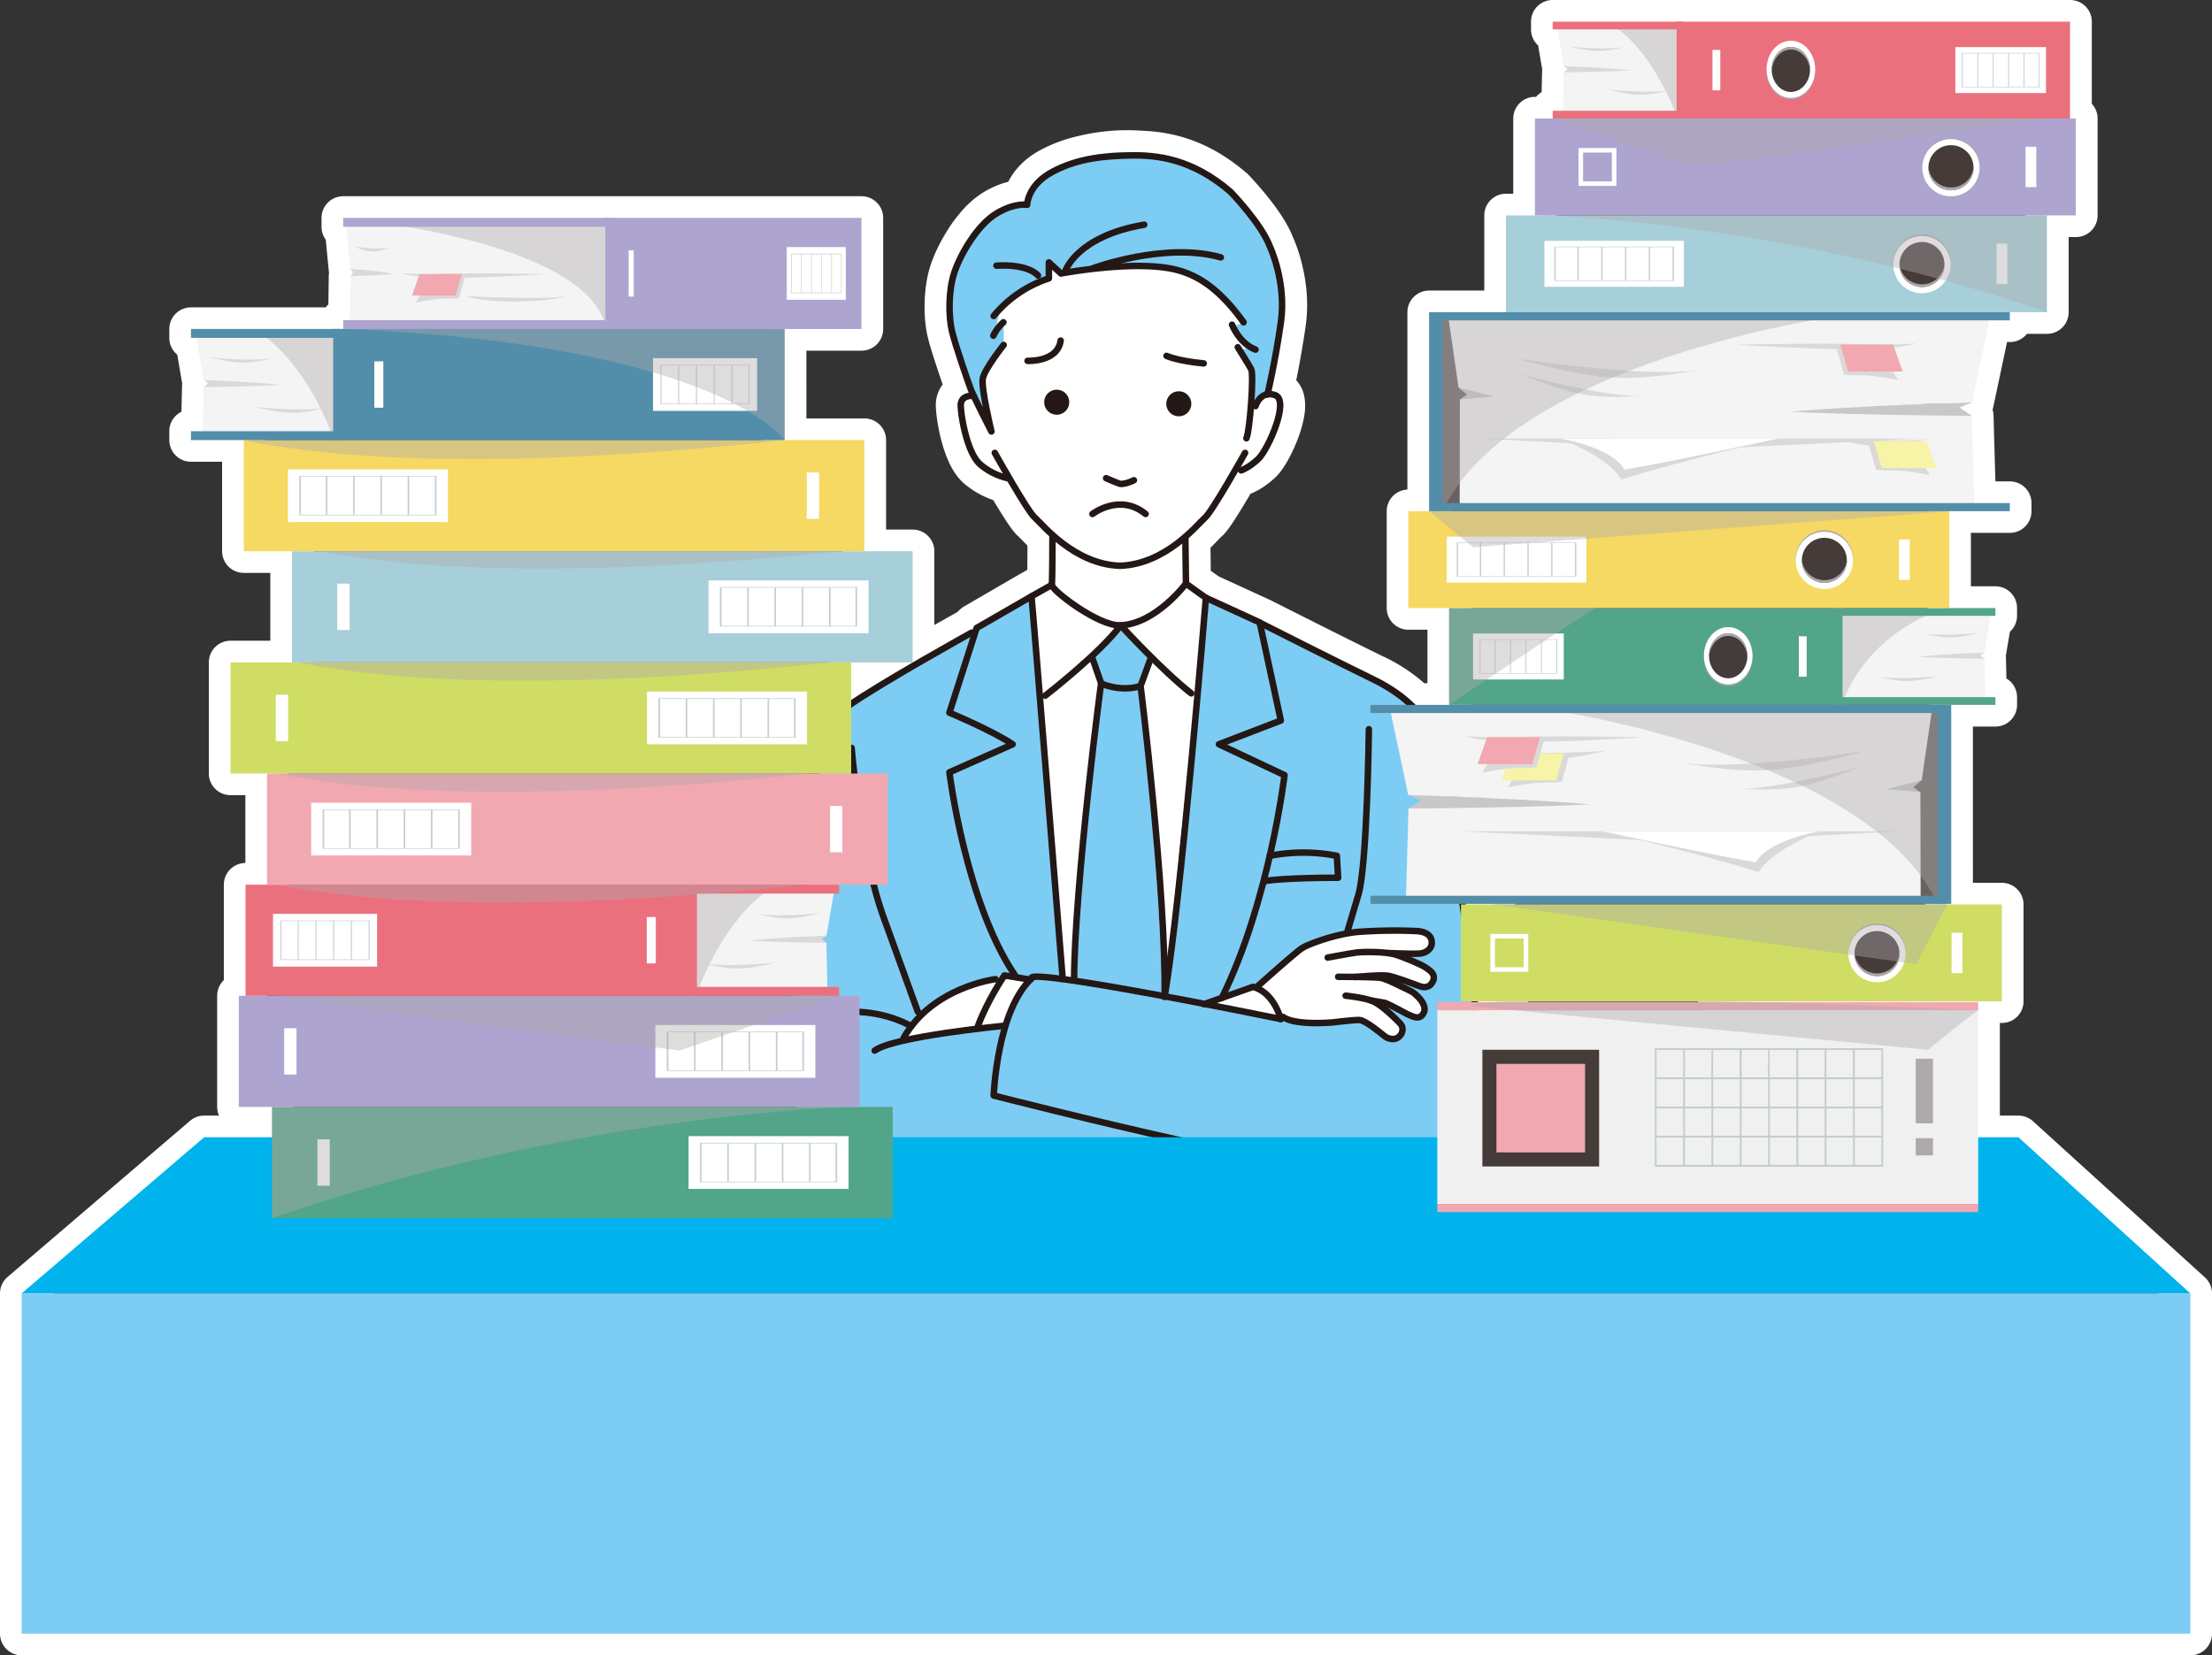 <svg xmlns="http://www.w3.org/2000/svg" viewBox="0 0 1082.14 810.03"><rect x="0" y="0" width="1082.14" height="810.03" fill="#333333" stroke="none"/><defs><style>.cls-1{isolation:isolate;}.cls-2,.cls-5{fill:none;}.cls-2{stroke:#fff;stroke-width:21.2px;}.cls-2,.cls-5,.cls-6{stroke-linecap:round;stroke-linejoin:round;}.cls-3{fill:#7dccf3;}.cls-4{fill:#fff;}.cls-5,.cls-6{stroke:#231815;}.cls-5{stroke-width:3.18px;}.cls-6{fill:#231815;stroke-width:5.3px;}.cls-7{fill:#00b3ec;}.cls-8{fill:#52a589;}.cls-9{fill:#c2cece;}.cls-10,.cls-23{fill:#aeaaab;}.cls-10{opacity:0.41;}.cls-10,.cls-20{mix-blend-mode:multiply;}.cls-11{fill:#ada4cf;}.cls-12,.cls-20{fill:#dad9d9;}.cls-13{fill:#f4f4f4;}.cls-14{fill:#eb707d;}.cls-15{fill:#f2a8b0;}.cls-16{fill:#cfdd65;}.cls-17{fill:#a7cfda;}.cls-18{fill:#f5d963;}.cls-19{fill:#528ea9;}.cls-21{fill:#f0f0f0;}.cls-22{fill:#453b39;}.cls-24{fill:#aba6a8;}.cls-25{fill:#696160;}.cls-26{fill:#c9c7c7;}.cls-27{fill:#f7f3a7;}</style></defs><g class="cls-1"><g id="レイヤー_1" data-name="レイヤー 1"><path class="cls-2" d="M987.46,556.53h-19.7V490.37H858.33c-5.73-.14-11.45-.26-17.13-.38H979.34V442.6h-26.8l.14-.29h1.89V344.94h21.6v-3.79h-5l-.43-18.82-1.94-1.54,2-1.5,3.06-18h2.3v-3.79H953.59V250.16h29.64v-4H965.87l-1.21-42.66-6-4.1,6.12-2.51,8.51-40.12h10v-4h18.12V105.4h14.16V58h-2.83V10.6H759.59v3.79h2.3l3.07,18,2,1.49L765,35.38l-.42,18.82h-5V58H750.9v47.4H736.73v47.39H699.12v97.36H689v47.4h19.93v47.39H692.64a73.62,73.62,0,0,0-20.38-14.07c-16.94-8.22-54.9-27.43-55.28-27.62h0l0,0-26.18-12-9-6.46-.27-21.36c3-2.62,5.35-5.09,7.07-6.87.89-.92,1.58-1.64,2.05-2,2.53-2.22,10-14.87,15.12-23.68a1.59,1.59,0,0,0,1.45,1,1.55,1.55,0,0,0,.47-.08c.17-.05,4.16-1.33,9.06-6,4.39-4.17,12.59-21.86,10.93-29.7a5.16,5.16,0,0,0-3.28-4.13,10.08,10.08,0,0,0-2.25-.51c1.11-4.95,3.9-18,6.1-33.41,2.85-19.94-5.18-37.22-5.48-37.83-4.28-11.43-19-26.63-19.67-27.37C586.41,78.38,571,75.07,558.55,74.59a90.06,90.06,0,0,0-23,1.13q-3,.52-5.68,1.19a62.88,62.88,0,0,0-15.74,5.78c-10,5.34-12.47,12.63-13.06,15.89-2.54,0-7.72.54-14.42,4.55a36.88,36.88,0,0,0-9,8.11,54.11,54.11,0,0,0-5.62,7.85,69.34,69.34,0,0,0-6.64,13.74c-3.11,9.31-3,22.13-1.25,29.47,1.67,7.15,8,25.19,9.31,28.8.11.3.28.69.46,1.12a7,7,0,0,0-3.65,1.63,6.08,6.08,0,0,0-1.83,5c.22,5.6,3.16,23.78,10.17,29.75a32.94,32.94,0,0,0,14,7,.82.82,0,0,0,.22,0c4.71,8,10.22,17,12.31,18.85.48.41,1.16,1.13,2.05,2,1.54,1.59,3.59,3.72,6.11,6a1.26,1.26,0,0,0-.05.28c0,5.31,0,18.73-.25,22.41l-9.2,5.21h0L477,305.92a1.58,1.58,0,0,0-.72.89l-.41,1.28a1.6,1.6,0,0,0-1.3.1c-.42.23-41,22.77-58.17,34.36V324.14h30.09V269.75H422.89V215.36h-39V161h37.57V106.62H167.9V111h1.5l2,20.6,1.29,1.71-1.26,1.77-.28,21.6H167.9V161H93.43v4.36h2.65l3.51,20.6,2.27,1.71-2.22,1.77L99.15,211H93.43v4.35h25.83v54.39h23.58v54.39H112.76v54.38h17.88v54.39H120.1v54.38h-3.26v54.39H133.1v14.85H99.87L10.6,632.93v166.5H1071.54V632.93ZM730.54,490.37H723c0-.12,0-.26,0-.38h14C734.62,490.1,732.46,490.23,730.54,490.37ZM717.17,442.6l0-.29h11.46l2,.29Z"/><path class="cls-3" d="M500.59,225.52l-15.77-16s-11.32-22.83-15.11-35.19-6.93-25.84-3.62-40.66,17.25-35.35,36.19-35c0,0,1.21-17.23,33.29-22.89S593.78,82.06,607,98s20.57,36.66,20,51.5l-7.15,42-25,40.15Z"/><path class="cls-4" d="M492.94,147.64a47.13,47.13,0,0,0-3.14,3.54c-.71,1-3.13,10.82-3.13,10.82l4.21-4.28s.3,8.67.12,11.08-9.53,14.08-9.53,14.08l3.55,28.3-8.32-17.85s-6.79.43-6.63,4.26,4.46,23,7.86,27.95,15,8.5,15,8.5,13.82,22.82,21.62,27.44V286.2l-9.94,5.62s7.9,82.61,9.07,104.41,6.17,84.31,6.17,84.31l49.87,7.25,20.21-195.2-9.76-7-.29-22.75s7.23-8.64,12.13-12.65,12.23-20,12.23-20,5.26-.48,8.31-3a39.5,39.5,0,0,0,7.53-9.34c.95-1.87,5.73-15.39,5.73-15.39s1.76-8.8-2-9-7.59-.47-11.27,6.94V182.63l-7-11.55,7-.75s-7.09-5.52-9.84-10.21l5.63-2.4s-11.4-13.9-18.41-18.46c-7.18-4.68-20.66-8.18-26.07-8.65-8.21-.71-44,3.17-44,3.17L514,129.24l-.89,7S497.27,142.82,492.94,147.64Z"/><path class="cls-3" d="M549.8,306l13.3,15.39-3.92,14.25,10.55,152.12-43.85-7.62s.94-83.26,12.48-143.34l-3.85-16.12Z"/><path class="cls-3" d="M595.09,561.59S501.92,581.45,476.4,583s-50.39,1.27-66.34-8.44-21.83-29.53-22.72-36.4a250.37,250.37,0,0,1-1.52-34c.44-11.09,10.4-107.46,14.22-130.23.75-4.45,1.63-20.74,21.32-32.74s55.69-31.61,55.69-31.61L480,306l24.64-14.21,15.24,188.72,49.87,7.25s13-113,14.07-125.15,6.14-70.05,6.14-70.05l32.65,15.27,49.91,24.91s26,13.87,28.72,29,17.46,101.64,17.46,101.64,2.88,26.78,2.87,35.25-1.16,41-1.16,41-4.59,32.61-35.07,33.93C685.32,573.58,609.66,566.33,595.09,561.59Z"/><path class="cls-4" d="M492.16,502l10.54-21.46-11.33-3.21-.82,1.83s-39.2,3.54-48.59,30.06C442,509.22,476.73,501.31,492.16,502Z"/><path class="cls-4" d="M626.6,498.67l-35.44-7,21.89-8.71h3.1s16.18-16.71,20.76-18.9,16.67-7.23,26.34-7.84,28.17-.76,28.17-.76,9.62.85,9,6.23-10.1,6.42-14.26,5.86c0,0,15,7.84,15.08,9.82s-1.53,5.52-3.34,5.59l-19.75-5.59,6.24,4.87,8.76,5s5.08,3.95,3.3,8.41-8.05.61-8.05.61l-10.92-5.51-4.22,0L686.19,502s.27,3.35-1,4.55a6.2,6.2,0,0,1-8.07.27c-3.29-2.61-12-7.68-12-7.68S641,501.69,626.6,498.67Z"/><path class="cls-5" d="M514.87,262.82s0,20.91-.31,23.38,22.81,20.34,33.68,19.82c17.34-.84,31.94-20.45,31.94-20.45l-.29-22.75"/><line class="cls-5" x1="514.56" y1="286.2" x2="504.62" y2="291.82"/><path class="cls-5" d="M534.51,322.34l4.21,12.12s9.25,4.4,19.26,1.21l5.12-13.94"/><path class="cls-5" d="M538.72,334.46c.32-4.17-13.05,98.67-13.26,145.1"/><path class="cls-5" d="M558,335.67s12.5,100.65,11.75,152.12"/><path class="cls-5" d="M519.86,478.73s-14.9-185-15.24-186.91L477.78,307.3l-13.32,41.45s21.66,9.09,30.94,15.48l-30.94,13.71s7.87,63.73,32.14,99.39"/><path class="cls-5" d="M475.33,309.58s-44.21,24.52-60.15,35.73c0,0-11.8,7-14.44,24.16s-23.47,145.74-11.22,177c9.87,25.27,23.71,35.87,59.3,37.86s147.49-22.56,147.49-22.56"/><path class="cls-5" d="M626.6,498.67c-131.88-26.69-121.75-20-121.75-20-17.13,15.53-18.73,57.43-18.73,57.43s50,12.77,90.15,21.63c32.43,7.14,100.55,18.11,112.46,15.38S715.21,564,719.48,545c2.7-12.1,2-32.72,2-52.38,0-25.91-18.08-117.87-20.25-130.81,0,0-2.89-16.47-29.66-29.48-17.14-8.32-55.3-27.64-55.3-27.64"/><path class="cls-5" d="M580.18,285.57l9.76,7s-12.14,148.68-20.21,195.2"/><path class="cls-5" d="M597.72,488.32c23.29-47.08,30.69-109,30.69-109l-32.1-15.12,30.29-11.61-10.34-48-26.32-12.07"/><path class="cls-5" d="M502.7,176.59s14.71.71,16.19-9.93"/><path class="cls-5" d="M570.67,174.15s5.43,2.5,18.19,3.68"/><path class="cls-5" d="M534.44,251.51s13.31-10.36,26,0"/><circle class="cls-6" cx="516.96" cy="196.82" r="3.49"/><circle class="cls-6" cx="576.69" cy="197.59" r="3.49"/><path class="cls-5" d="M609.12,221.61s-15.94,28.48-19.56,31.66-19.1,22.82-41.66,23.6c-22.56-.78-38-20.41-41.67-23.6s-19.56-31.66-19.56-31.66"/><path class="cls-5" d="M541.12,234s5.81,2.52,6.78,2.75,3.77-.2,6.82-1.74"/><path class="cls-5" d="M486.12,154.62a58.52,58.52,0,0,1,27-18.39v-7.82l5.92,5.42s36.08-6.81,56.1-1.89c10.66,2.63,21.27,9.13,33.23,25.78"/><path class="cls-5" d="M490.88,157.72a20.59,20.59,0,0,0-4.92,6.56"/><path class="cls-5" d="M491,168.8s-9.26,11.66-10.2,16.35,4.22,26,4.22,26-8.67-16.89-10.08-20.64-7.61-21.57-9.25-28.6-1.84-19.46,1.2-28.61,11.57-23.44,20.59-28.84,15-4.22,15-4.22.08-9.61,12.41-16.18,25-7.73,38.12-8,30.24,1.64,49,17.82c0,0,15,15.48,19.23,26.73,0,0,8.2,17.35,5.39,37.05s-6.57,35.4-6.57,35.4"/><path class="cls-5" d="M602.72,158.89s3.52,9.14,11.49,12.19"/><path class="cls-5" d="M605.54,169.91s5.16,8.21,6.56,10.79-.7,30.48-2.34,33.76"/><path class="cls-5" d="M614.21,198.75s2.35-8,9.62-5.39-3.52,26.73-8.21,31.18-8.44,5.63-8.44,5.63"/><path class="cls-5" d="M476.34,193.73s-6.56-.84-6.33,5,3.29,23.21,9.62,28.6A31.66,31.66,0,0,0,492.94,234"/><path class="cls-5" d="M521.23,132.49s5.59-16.92,38.53-22.54"/><path class="cls-5" d="M534.44,131.34s35.35-13.15,62.78-5.39"/><path class="cls-5" d="M507.81,134.83s-4.16-5.72-20.33-4.84"/><path class="cls-5" d="M511.35,340.43s26.93-20.89,36.89-34.41c0,0,20.32,22.16,34.52,33.28"/><path class="cls-5" d="M502.7,479.16l-11.33-1.83s-8.39,12.3-13,24.9"/><path class="cls-5" d="M487,479.16s-30.95,3.76-45,28.89"/><path class="cls-5" d="M589,491.4l24-8.48c10.38,2.73,13.55,15.75,13.55,15.75"/><path class="cls-5" d="M669.67,356.83s-.78,66.5-5.11,80.94l-5.26,17.65"/><path class="cls-5" d="M416.62,366s4.18,52.33,16.13,84.22L449,495.06"/><path class="cls-5" d="M491,502s-53.63,5.12-63.09,12.11"/><path class="cls-5" d="M445.79,502.23s-11.23-7.17-29.17-7.17"/><path class="cls-5" d="M621.21,418.79a86.24,86.24,0,0,1,32.78,0l.65,10.74s-25.31-.1-36,1.64"/><path class="cls-5" d="M627.77,497.65s3.85,4.08,23.89,2.7c0,0,10.48-1.33,13.41-1.21s10.83,6.71,12,7.68c1.85,1.51,4.62,2.31,6.78.93s3.31-4.55,1.16-6.86-9-9-13.2-10.87-13.51-2.78-13.51-2.78"/><path class="cls-5" d="M654.64,478s17.52,0,20.76.53,11.54,5,14.81,6.48c1.82.83,8.47,6.4,6.27,10.64-1.87,3.61-4.66,2.14-8.05.61,0,0-8-4.43-10.92-5.51l-6.92-1.21"/><path class="cls-5" d="M649.54,468.59s10.6-2,14-2.46,14.08-.42,18.5.82,14.16,5.39,15.49,6.57c.73.65,5.52,2.84,3.39,6.86-2,3.79-5.44,2.58-6.78,2.09-1.64-.61-11.59-4.42-15.08-5s-16.23.63-16.23.63"/><path class="cls-5" d="M614.72,483.08s18.8-16.85,22.19-19.06,16.91-7.06,27.5-8a250.77,250.77,0,0,1,28.48-.42c5.33.31,7.69,2.62,7.56,6-.09,2.47-2.48,4.84-6.28,5.05s-15-.29-15-.29"/><polygon class="cls-7" points="1071.54 632.93 10.6 632.93 99.87 556.52 987.46 556.52 1071.54 632.93"/><rect class="cls-3" x="10.6" y="632.93" width="1060.94" height="166.5"/><rect class="cls-8" x="133.1" y="541.68" width="303.63" height="54.39"/><rect class="cls-4" x="155.27" y="557.54" width="6.06" height="22.68"/><rect class="cls-4" x="336.86" y="555.97" width="78.28" height="25.81"/><path class="cls-9" d="M342.46,559.53v19h67.08V559.22H342.46Zm13.34,0v18.7H343.22v-18.7Zm13.35,0v18.7h-12.6v-18.7Zm13.34,0v18.7H369.9v-18.7Zm13.33,0v18.7H383.23v-18.7Zm.75,0h12.21v18.7H396.57Z"/><path class="cls-10" d="M133.1,596.07V541.68H416.39S280.52,544.87,133.1,596.07Z"/><rect class="cls-11" x="116.84" y="487.29" width="303.63" height="54.39"/><rect class="cls-4" x="139.01" y="503.15" width="6.05" height="22.68"/><rect class="cls-4" x="320.6" y="501.59" width="78.29" height="25.81"/><path class="cls-9" d="M326.2,505.13v19h67.08V504.83H326.2Zm13.34,0v18.72H327V505.13Zm13.35,0v18.72h-12.6V505.13Zm13.34,0v18.72H353.64V505.13Zm13.33,0v18.72H367V505.13Zm.75,0h12.22v18.72H380.31Z"/><path class="cls-10" d="M410.5,487.29l-78,26.78s-129.31-16.12-211.68-29C208,480.46,404.21,480.36,410.5,487.29Z"/><path class="cls-12" d="M404.3,461.35l-2.22-1.78,2.27-1.71-41.63-1-.88,6.09S400.76,463.67,404.3,461.35Z"/><path class="cls-13" d="M313.72,454.06l-2.08-17.72H408l-3.67,21.52c-6.87.27-24.52,1-37.86,2.42,13.34.79,30.95,1,37.81,1.07l.53,22.86H313.94l.05-27.08,6.93-.76S317.14,455,313.72,454.06Z"/><path class="cls-10" d="M375.88,435.59S355.59,447.43,340.93,486c-2.81-36.28-1.41-49.36-1.41-49.36Z"/><rect class="cls-14" x="337.44" y="432.91" width="73.07" height="4.36"/><rect class="cls-14" x="337.44" y="482.94" width="73.07" height="4.35"/><rect class="cls-14" x="120.1" y="432.91" width="220.83" height="54.38"/><rect class="cls-4" x="316.41" y="448.76" width="4.41" height="22.68"/><path class="cls-12" d="M379.54,471.07s-25.74,2.67-36.49.05C358.14,474.78,362,475,379.54,471.07Z"/><path class="cls-12" d="M401.48,446.86s-22.75,2.36-32.25.05C382.56,450.15,386,450.33,401.48,446.86Z"/><rect class="cls-4" x="133.55" y="447.2" width="50.92" height="25.81"/><path class="cls-9" d="M180.82,450.45H137.2v19.31h43.62V450.45Zm-.49.3v18.71h-8.18V450.75Zm-8.68,0v18.71h-8.18V450.75Zm-8.67,0v18.71h-8.19V450.75Zm-8.67,0v18.71h-8.19V450.75Zm-8.68,18.71h-7.95V450.75h7.95Z"/><path class="cls-10" d="M397.88,432.38c-2.75,0-166.28,20.8-264.59,0C220.56,429.39,397.88,432.38,397.88,432.38Z"/><rect class="cls-15" x="130.64" y="378.52" width="303.63" height="54.39"/><rect class="cls-4" x="406.05" y="394.38" width="6.05" height="22.68"/><rect class="cls-4" x="152.23" y="392.81" width="78.29" height="25.81"/><path class="cls-9" d="M224.91,415.07v-19H157.83v19.31h67.08Zm-13.34,0V396.36h12.58v18.71Zm-13.35,0V396.36h12.59v18.71Zm-13.34,0V396.36h12.59v18.71Zm-13.33,0V396.36h12.59v18.71Zm-.76,0H158.58V396.36h12.21Z"/><path class="cls-10" d="M398.32,378.23c-2.75,0-166.27,20.79-264.59,0C221,375.23,398.32,378.23,398.32,378.23Z"/><rect class="cls-16" x="112.76" y="324.14" width="303.64" height="54.39"/><rect class="cls-4" x="134.93" y="339.99" width="6.05" height="22.68"/><rect class="cls-4" x="316.52" y="338.42" width="78.29" height="25.81"/><path class="cls-9" d="M322.12,342v19H389.2V341.68H322.12Zm13.34,0v18.71H322.88V342Zm13.35,0v18.71H336.22V342Zm13.34,0v18.71H349.56V342Zm13.33,0v18.71H362.89V342Zm.75,0h12.22v18.71H376.23Z"/><path class="cls-10" d="M409.08,323.85c-2.75,0-166.27,20.79-264.59,0C231.75,320.84,409.08,323.85,409.08,323.85Z"/><rect class="cls-17" x="142.84" y="269.75" width="303.64" height="54.39"/><rect class="cls-4" x="165.01" y="285.6" width="6.06" height="22.68"/><rect class="cls-4" x="346.6" y="284.04" width="78.29" height="25.81"/><path class="cls-9" d="M352.2,287.59v19h67.08V287.28H352.2Zm13.34,0V306.3H353V287.59Zm13.35,0V306.3H366.3V287.59Zm13.35,0V306.3h-12.6V287.59Zm13.32,0V306.3H393V287.59Zm.76,0h12.21V306.3H406.32Z"/><path class="cls-10" d="M417.74,269c-2.75,0-166.27,20.8-264.58,0C240.42,266,417.74,269,417.74,269Z"/><rect class="cls-18" x="119.26" y="215.36" width="303.63" height="54.39"/><rect class="cls-4" x="394.67" y="231.22" width="6.05" height="22.68"/><rect class="cls-4" x="140.84" y="229.65" width="78.29" height="25.81"/><path class="cls-9" d="M213.53,251.91v-19H146.45v19.31h67.08Zm-13.34,0V233.2h12.58v18.71Zm-13.35,0V233.2h12.59v18.71Zm-13.34,0V233.2h12.59v18.71Zm-13.33,0V233.2h12.59v18.71Zm-.75,0H147.2V233.2h12.22Z"/><path class="cls-10" d="M383.85,215.36c-2.75,0-166.28,20.8-264.59,0C206.52,212.36,383.85,215.36,383.85,215.36Z"/><path class="cls-12" d="M99.64,189.41l2.22-1.77-2.27-1.71,41.64-1,.87,6.09S103.18,191.73,99.64,189.41Z"/><path class="cls-13" d="M190.22,182.12l2.08-17.72H95.92l3.67,21.53c6.87.26,24.52,1,37.87,2.41-13.35.8-31,1-37.82,1.07l-.52,22.87H190L190,185.19l-6.93-.75S186.8,183.1,190.22,182.12Z"/><path class="cls-10" d="M128.06,163.66s20.29,11.83,34.95,50.41c2.81-36.28,1.41-49.36,1.41-49.36Z"/><rect class="cls-19" x="93.43" y="160.97" width="73.07" height="4.36"/><rect class="cls-19" x="93.43" y="211.01" width="73.07" height="4.35"/><rect class="cls-19" x="163.01" y="160.97" width="220.83" height="54.39"/><rect class="cls-4" x="183.12" y="176.83" width="4.4" height="22.68"/><path class="cls-12" d="M124.4,199.13s25.74,2.67,36.48.06C145.81,202.84,141.9,203.06,124.4,199.13Z"/><path class="cls-12" d="M102.46,174.93s22.76,2.36,32.25,0C121.39,178.21,117.94,178.39,102.46,174.93Z"/><rect class="cls-4" x="319.47" y="175.26" width="50.92" height="25.81"/><path class="cls-9" d="M323.12,178.81v19h43.62V178.51H323.12Zm8.67,0v18.71h-8.18V178.81Zm8.68,0v18.71h-8.19V178.81Zm8.68,0v18.71H341V178.81Zm8.67,0v18.71h-8.19V178.81Zm.49,0h7.94v18.71h-7.94Z"/><path class="cls-10" d="M383.85,215.36S352.14,169.09,171.07,161c139.07,0,212.78-4.08,212.78,0Z"/><path class="cls-12" d="M171.42,135.05l1.26-1.77-1.29-1.71,23.62-1,.49,6.09S173.43,137.37,171.42,135.05Z"/><path class="cls-13" d="M311.57,127.76l1.18-17.71H169.31l2.08,21.52A203,203,0,0,1,192.87,134c-7.56.8-17.56,1-21.45,1.07l-.3,22.87H311.45l0-27.09-3.93-.75S309.63,128.74,311.57,127.76Z"/><path class="cls-10" d="M187.54,109.31s100.28,11.82,108.59,50.4c1.6-36.28.8-49.36.8-49.36Z"/><rect class="cls-11" x="167.9" y="106.62" width="130.21" height="4.35"/><rect class="cls-11" x="167.9" y="156.65" width="130.21" height="4.36"/><rect class="cls-11" x="296.13" y="106.62" width="125.29" height="54.39"/><rect class="cls-4" x="307.54" y="122.47" width="2.5" height="22.68"/><path class="cls-12" d="M227.78,144.91s43,2.29,50.08-.39C267.93,148.27,239.22,148.74,227.78,144.91Z"/><path class="cls-12" d="M173,120.57s12.91,2.36,18.3.05C183.75,123.85,181.8,124,173,120.57Z"/><rect class="cls-4" x="384.89" y="120.9" width="28.89" height="25.81"/><path class="cls-9" d="M387,124.46v19h24.75V124.15H387Zm4.92,0v18.7h-4.65v-18.7Zm4.92,0v18.7h-4.65v-18.7Zm4.93,0v18.7h-4.65v-18.7Zm4.91,0v18.7H402v-18.7Zm.28,0h4.51v18.7h-4.51Z"/><path class="cls-20" d="M266.11,134.13c-54.87-1-55,.64-69.91-.48a56.07,56.07,0,0,0,11.71,1.78l-2,8.3L203.41,148s10-2,15-1.85a44.77,44.77,0,0,0,6.08-.28l2.85-10C238.11,135.71,251.1,135.12,266.11,134.13Z"/><polygon class="cls-15" points="205.26 134.13 225.98 134.13 222.89 144.67 201.54 144.67 205.26 134.13"/><rect class="cls-21" x="703.15" y="494.36" width="264.61" height="94.79"/><rect class="cls-22" x="725.2" y="513.7" width="57.11" height="57.11"/><rect class="cls-15" x="732.08" y="520.59" width="43.35" height="43.34"/><rect class="cls-23" x="937.21" y="556.97" width="8.44" height="8.44"/><rect class="cls-23" x="937.21" y="518.09" width="8.44" height="31.62"/><path class="cls-9" d="M809.58,570.94H921.26v-58H809.58Zm13.86-57.11v13.38h-13V513.83ZM852,542.39h13v13.38H852Zm-.9,13.38h-13V542.39h13Zm14.74-13.38h13v13.38h-13Zm13.85,0h12.95v13.38H879.72Zm0-.9V528.11h12.95v13.38Zm-.9,0h-13V528.11h13Zm-13.84,0H852V528.11h13Zm-13.85,0h-13V528.11h13Zm-13.85,0H824.33V528.11h12.95Zm-13.84,0h-13V528.11h13Zm0,.9v13.38h-13V542.39Zm.89,0h12.95v13.38H824.33Zm12.95,14.27V570H824.33V556.66Zm.9,0h13V570h-13Zm13.85,0h13V570H852Zm13.84,0h13V570h-13Zm13.85,0h12.95V570H879.72Zm13.84,0h13V570h-13Zm0-.89V542.39h13v13.38Zm13.85-13.38h13v13.38h-13Zm0-.9V528.11h13v13.38Zm-.9,0h-13V528.11h13Zm-13-14.28V513.83h13v13.38Zm-.89,0H879.72V513.83h12.95Zm-13.85,0h-13V513.83h13Zm-13.84,0H852V513.83h13Zm-13.85,0h-13V513.83h13Zm-13.85,0H824.33V513.83h12.95Zm-26.8,29.45h13V570h-13ZM907.41,570V556.66h13V570Zm13-42.83h-13V513.83h13Z"/><rect class="cls-15" x="703.15" y="490.37" width="264.61" height="3.98"/><rect class="cls-15" x="703.15" y="589.15" width="264.61" height="3.98"/><path class="cls-10" d="M719.24,492.36l224,21.35s14.55-12.15,24.48-19.35C891.79,490.29,724.73,486.32,719.24,492.36Z"/><rect class="cls-16" x="714.73" y="442.6" width="264.61" height="47.4"/><rect class="cls-4" x="954.75" y="456.41" width="5.28" height="19.76"/><path class="cls-24" d="M918.25,451.93a14,14,0,1,1-14,14A14,14,0,0,1,918.25,451.93Z"/><path class="cls-4" d="M918.25,452.67a14,14,0,1,1-14,14A14,14,0,0,1,918.25,452.67Z"/><path class="cls-22" d="M918.25,455.62a11,11,0,1,1-11,11A11,11,0,0,1,918.25,455.62Z"/><path class="cls-24" d="M918.25,476.34a11,11,0,0,1-11-10.36c0,.23,0,.45,0,.68a11,11,0,1,0,22.08,0c0-.23,0-.45,0-.68A11,11,0,0,1,918.25,476.34Z"/><rect class="cls-4" x="729.11" y="457.03" width="18.54" height="18.54"/><rect class="cls-16" x="731.34" y="459.26" width="14.07" height="14.07"/><polygon class="cls-10" points="953.6 440.54 716.03 440.54 937.5 471.85 953.6 440.54"/><rect class="cls-25" x="926.71" y="347.67" width="26.78" height="91.91"/><path class="cls-26" d="M939.48,387.67,936,385.25l4.08-3.39-22.72,3.3S926.35,401.84,939.48,387.67Z"/><polygon class="cls-26" points="689.03 395.66 695.05 391.56 688.93 389.06 792.3 392.17 787.07 399.65 689.03 395.66"/><path class="cls-13" d="M940.12,381.86,945,348.35H680.29l8.64,40.71c16.12.5,57.61,1.84,89,4.57-31.36,1.51-72.74,1.91-88.87,2l-1.22,43.25H939.6l-.12-51.24-16.29-1.42S932.08,383.71,940.12,381.86Z"/><path class="cls-12" d="M783.85,406.77H890.49s-23.53,8.8-30.06,20C828.59,416.78,783.85,406.77,783.85,406.77Z"/><polygon class="cls-12" points="714.57 406.78 809.71 411.38 783.85 406.77 714.57 406.78"/><polygon class="cls-12" points="928.97 406.78 841.59 411.38 865.35 406.77 928.97 406.78"/><path class="cls-12" d="M912,367.55s-63.59,9.89-90.74,5.59C859.4,379.15,869.14,379,912,367.55Z"/><path class="cls-12" d="M910.21,375.13S868.1,386.76,849.46,386C875.63,387.06,882.19,386.22,910.21,375.13Z"/><path class="cls-4" d="M783.85,406.77H890.49s-25,3.93-31.56,15.16C838.25,418.56,783.85,406.77,783.85,406.77Z"/><path class="cls-12" d="M785.75,367.42s-34.37,2.35-47.37.08C758,372.24,763,372.52,785.75,367.42Z"/><path class="cls-12" d="M740.8,379.91l-3.1,5.34s12.45-2.54,18.77-2.32a55,55,0,0,0,7.6-.35L768,368.71H743.53Z"/><polygon class="cls-27" points="739.22 368.7 765.13 368.7 761.26 381.88 734.56 381.88 739.22 368.7"/><path class="cls-10" d="M755.83,346.94S913.52,369.32,948,442.31c6.61-68.64,3.3-93.38,3.3-93.38Z"/><path class="cls-20" d="M803.61,360.77c-68.61-1.2-68.73.8-87.42-.59a70.67,70.67,0,0,0,14.63,2.22l-2.52,10.37-3.1,5.35s12.45-2.54,18.77-2.32a54.21,54.21,0,0,0,7.6-.36l3.57-12.53C768.6,362.74,784.83,362,803.61,360.77Z"/><polygon class="cls-15" points="727.51 360.77 753.42 360.77 749.56 373.94 722.86 373.94 727.51 360.77"/><rect class="cls-19" x="670.45" y="344.94" width="281.31" height="3.98"/><rect class="cls-19" x="670.45" y="438.33" width="281.31" height="3.98"/><rect class="cls-19" x="947.96" y="344.94" width="6.61" height="97.36"/><path class="cls-12" d="M970.77,322.33l-1.94-1.54,2-1.5-36.28-.88-.76,5.31S967.68,324.35,970.77,322.33Z"/><path class="cls-13" d="M877.65,316l-1.81-15.43H974l-3.2,18.75c-6,.24-21.37.85-33,2.11,11.63.69,27,.88,33,.93l.46,19.92H877.85l0-23.6,6-.66S880.64,316.83,877.65,316Z"/><path class="cls-10" d="M946,299.89s-31.85,10.31-44.62,43.93c-2.45-31.62-1.23-43-1.23-43Z"/><rect class="cls-8" x="898.33" y="297.55" width="77.84" height="3.8"/><rect class="cls-8" x="898.33" y="341.15" width="77.84" height="3.79"/><rect class="cls-8" x="708.92" y="297.55" width="192.45" height="47.4"/><rect class="cls-4" x="880.01" y="311.36" width="3.84" height="19.77"/><path class="cls-24" d="M845.47,335.61c-6.57,0-11.89-6.26-11.89-14s5.32-14,11.89-14,11.88,6.27,11.88,14S852,335.61,845.47,335.61Z"/><path class="cls-4" d="M845.47,334.88c-6.57,0-11.89-6.27-11.89-14s5.32-14,11.89-14,11.88,6.27,11.88,14S852,334.88,845.47,334.88Z"/><path class="cls-22" d="M845.47,331.92c-5.18,0-9.38-4.95-9.38-11s4.2-11,9.38-11,9.37,4.94,9.37,11S850.64,331.92,845.47,331.92Z"/><path class="cls-24" d="M845.47,311.2c5,0,9,4.58,9.34,10.36,0-.23,0-.45,0-.68,0-6.1-4.2-11-9.37-11s-9.38,4.94-9.38,11c0,.23,0,.45,0,.68C836.42,315.78,840.49,311.2,845.47,311.2Z"/><path class="cls-12" d="M949.19,330.8s-22.43,2.33-31.8.05C930.54,334,933.94,334.22,949.19,330.8Z"/><path class="cls-12" d="M968.32,309.71s-19.84,2.06-28.12,0C951.82,312.57,954.83,312.73,968.32,309.71Z"/><rect class="cls-4" x="720.64" y="310" width="44.37" height="22.5"/><path class="cls-9" d="M761.84,312.84h-38v16.82h38V312.84Zm-.43.26v16.3h-7.13V313.1Zm-7.56,0v16.3h-7.14V313.1Zm-7.56,0v16.3h-7.14V313.1Zm-7.56,0v16.3H731.6V313.1Zm-7.56,16.3h-6.92V313.1h6.92Z"/><path class="cls-10" d="M708.91,293.27v51.67s77.06-52.2,79.17-51.67S708.91,293.27,708.91,293.27Z"/><rect class="cls-18" x="688.98" y="250.15" width="264.61" height="47.4"/><rect class="cls-4" x="929" y="263.97" width="5.28" height="19.77"/><path class="cls-24" d="M892.5,259.48a14,14,0,1,1-14,14A14,14,0,0,1,892.5,259.48Z"/><path class="cls-4" d="M892.5,260.22a14,14,0,1,1-14,14A14,14,0,0,1,892.5,260.22Z"/><path class="cls-22" d="M892.5,263.18a11,11,0,1,1-11,11A11,11,0,0,1,892.5,263.18Z"/><path class="cls-24" d="M892.5,283.89a11,11,0,0,1-11-10.35c0,.22,0,.45,0,.68a11,11,0,0,0,22.08,0c0-.23,0-.46,0-.68A11,11,0,0,1,892.5,283.89Z"/><rect class="cls-4" x="707.79" y="262.6" width="68.23" height="22.49"/><path class="cls-9" d="M771.14,265.43H712.68v16.83h58.46V265.43Zm-.66.27V282h-11V265.7Zm-11.63,0V282h-11V265.7Zm-11.62,0V282h-11V265.7Zm-11.62,0V282h-11V265.7ZM724,282H713.33V265.7H724Z"/><polygon class="cls-10" points="699.28 250.22 953.6 250.22 720.64 267.77 699.28 250.22"/><rect class="cls-25" x="700.2" y="155.52" width="26.78" height="91.91"/><path class="cls-26" d="M714.2,195.52l3.45-2.43-4.09-3.38L736.29,193S727.34,209.68,714.2,195.52Z"/><polygon class="cls-26" points="964.66 203.51 958.64 199.41 964.76 196.9 861.39 200.02 866.62 207.5 964.66 203.51"/><path class="cls-13" d="M713.56,189.71l-4.87-33.52h264.7l-8.63,40.71c-16.12.51-57.61,1.85-89,4.57,31.36,1.52,72.74,1.92,88.87,2l1.22,43.25H714.09l.11-51.24,16.3-1.43S721.61,191.55,713.56,189.71Z"/><path class="cls-12" d="M869.84,214.62H763.2s23.53,8.8,30,20C825.09,224.63,869.84,214.62,869.84,214.62Z"/><polygon class="cls-12" points="939.12 214.62 843.98 219.23 869.85 214.62 939.12 214.62"/><polygon class="cls-12" points="724.72 214.62 812.09 219.23 788.34 214.62 724.72 214.62"/><path class="cls-12" d="M741.66,175.4s63.59,9.89,90.74,5.59C794.29,187,784.54,186.89,741.66,175.4Z"/><path class="cls-12" d="M743.48,183s42.11,11.64,60.75,10.86C778.07,194.9,771.5,194.07,743.48,183Z"/><path class="cls-4" d="M869.84,214.62H763.2s25,3.93,31.56,15.16C815.43,226.41,869.84,214.62,869.84,214.62Z"/><path class="cls-12" d="M896,214.63s34.37,2.35,47.37.07C923.8,219.45,918.74,219.73,896,214.63Z"/><path class="cls-12" d="M941,227.12l3.1,5.34s-12.45-2.54-18.76-2.32a55.16,55.16,0,0,1-7.61-.35l-4-13.87h24.49Z"/><polygon class="cls-27" points="942.55 215.92 916.64 215.92 920.5 229.09 947.2 229.09 942.55 215.92"/><path class="cls-10" d="M897.86,154.79s-157.68,22.38-192.13,95.37c-6.61-68.64-3.31-93.38-3.31-93.38Z"/><path class="cls-20" d="M850.09,168.62c68.6-1.21,68.72.79,87.41-.59a71.36,71.36,0,0,1-14.63,2.22l2.52,10.37,3.1,5.35s-12.45-2.55-18.77-2.32a54.08,54.08,0,0,1-7.6-.36l-3.57-12.53C885.09,170.59,868.86,169.85,850.09,168.62Z"/><polygon class="cls-15" points="926.17 168.62 900.26 168.62 904.13 181.79 930.83 181.79 926.17 168.62"/><rect class="cls-19" x="701.92" y="152.79" width="281.31" height="3.98"/><rect class="cls-19" x="701.92" y="246.17" width="281.31" height="3.98"/><rect class="cls-19" x="699.12" y="152.79" width="6.61" height="97.36"/><rect class="cls-17" x="736.73" y="105.4" width="264.61" height="47.4"/><rect class="cls-4" x="976.75" y="119.21" width="5.28" height="19.77"/><path class="cls-24" d="M940.25,114.73a14,14,0,1,1-14,14A14,14,0,0,1,940.25,114.73Z"/><path class="cls-4" d="M940.25,115.47a14,14,0,1,1-14,14A14,14,0,0,1,940.25,115.47Z"/><path class="cls-22" d="M940.25,118.42a11,11,0,1,1-11,11A11,11,0,0,1,940.25,118.42Z"/><path class="cls-24" d="M940.25,139.14a11,11,0,0,1-11-10.36c0,.23,0,.45,0,.69a11,11,0,0,0,22.08,0c0-.24,0-.46,0-.69A11,11,0,0,1,940.25,139.14Z"/><rect class="cls-4" x="755.54" y="117.85" width="68.23" height="22.49"/><path class="cls-9" d="M818.89,120.68H760.43v16.83h58.46V120.68Zm-.66.26v16.31h-11V120.94Zm-11.63,0v16.31h-11V120.94Zm-11.62,0v16.31H784V120.94Zm-11.62,0v16.31h-11V120.94Zm-11.63,16.31H761.08V120.94h10.65Z"/><path class="cls-10" d="M1001.35,152.79V105.4H754.46S872.87,108.17,1001.35,152.79Z"/><rect class="cls-11" x="750.9" y="58" width="264.61" height="47.4"/><rect class="cls-4" x="990.92" y="71.82" width="5.28" height="19.76"/><path class="cls-24" d="M954.42,67.33a14,14,0,1,1-14,14A14,14,0,0,1,954.42,67.33Z"/><path class="cls-4" d="M954.42,68.07a14,14,0,1,1-14,14A14,14,0,0,1,954.42,68.07Z"/><circle class="cls-22" cx="954.42" cy="82.07" r="11.04" transform="translate(860.89 1035.43) rotate(-89.31)"/><path class="cls-24" d="M954.42,91.74a11,11,0,0,1-11-10.36c0,.23,0,.46,0,.69a11,11,0,0,0,22.08,0c0-.23,0-.46,0-.69A11,11,0,0,1,954.42,91.74Z"/><rect class="cls-4" x="772.24" y="72.43" width="18.54" height="18.54"/><rect class="cls-11" x="774.47" y="74.66" width="14.07" height="14.07"/><path class="cls-10" d="M759.59,58l68,23.33s112.7-14,184.48-25.23C936.05,52,765.07,52,759.59,58Z"/><path class="cls-12" d="M765,35.38l1.94-1.55-2-1.49,36.28-.88.75,5.31S768.08,37.4,765,35.38Z"/><path class="cls-13" d="M843.94,29l1.8-15.44h-84L765,32.34c6,.24,21.36.85,33,2.11-11.63.69-27,.88-33,.93l-.45,19.93h79.2l0-23.61-6-.65S841,29.88,843.94,29Z"/><path class="cls-10" d="M789.77,12.94s17.68,10.31,30.45,43.93c2.45-31.61,1.22-43,1.22-43Z"/><rect class="cls-14" x="759.59" y="10.6" width="63.67" height="3.79"/><rect class="cls-14" x="759.59" y="54.2" width="63.67" height="3.8"/><rect class="cls-14" x="820.22" y="10.6" width="192.46" height="47.4"/><rect class="cls-4" x="837.75" y="24.42" width="3.84" height="19.77"/><path class="cls-24" d="M876.13,48.67c6.56,0,11.88-6.27,11.88-14s-5.32-14-11.88-14-11.89,6.27-11.89,14S869.56,48.67,876.13,48.67Z"/><path class="cls-4" d="M876.13,47.93c6.56,0,11.88-6.27,11.88-14s-5.32-14-11.88-14-11.89,6.27-11.89,14S869.56,47.93,876.13,47.93Z"/><path class="cls-22" d="M876.13,45c5.18,0,9.37-4.95,9.37-11s-4.19-11-9.37-11-9.38,4.94-9.38,11S871,45,876.13,45Z"/><path class="cls-24" d="M876.13,24.25c-5,0-9,4.58-9.35,10.36,0-.23,0-.45,0-.68,0-6.1,4.2-11,9.38-11s9.37,4.94,9.37,11c0,.23,0,.45,0,.68C885.17,28.83,881.11,24.25,876.13,24.25Z"/><path class="cls-12" d="M786.57,43.85s22.43,2.33,31.8,0C805.23,47.09,801.82,47.28,786.57,43.85Z"/><path class="cls-12" d="M767.45,22.76s19.83,2.06,28.11,0C783.94,25.62,780.94,25.78,767.45,22.76Z"/><rect class="cls-4" x="956.58" y="23.05" width="44.37" height="22.49"/><path class="cls-9" d="M959.75,26.15V42.71h38V25.89h-38Zm7.56,0v16.3h-7.13V26.15Zm7.57,0v16.3h-7.14V26.15Zm7.56,0v16.3H975.3V26.15Zm7.55,0v16.3h-7.13V26.15Zm.43,0h6.93v16.3h-6.93Z"/></g></g></svg>